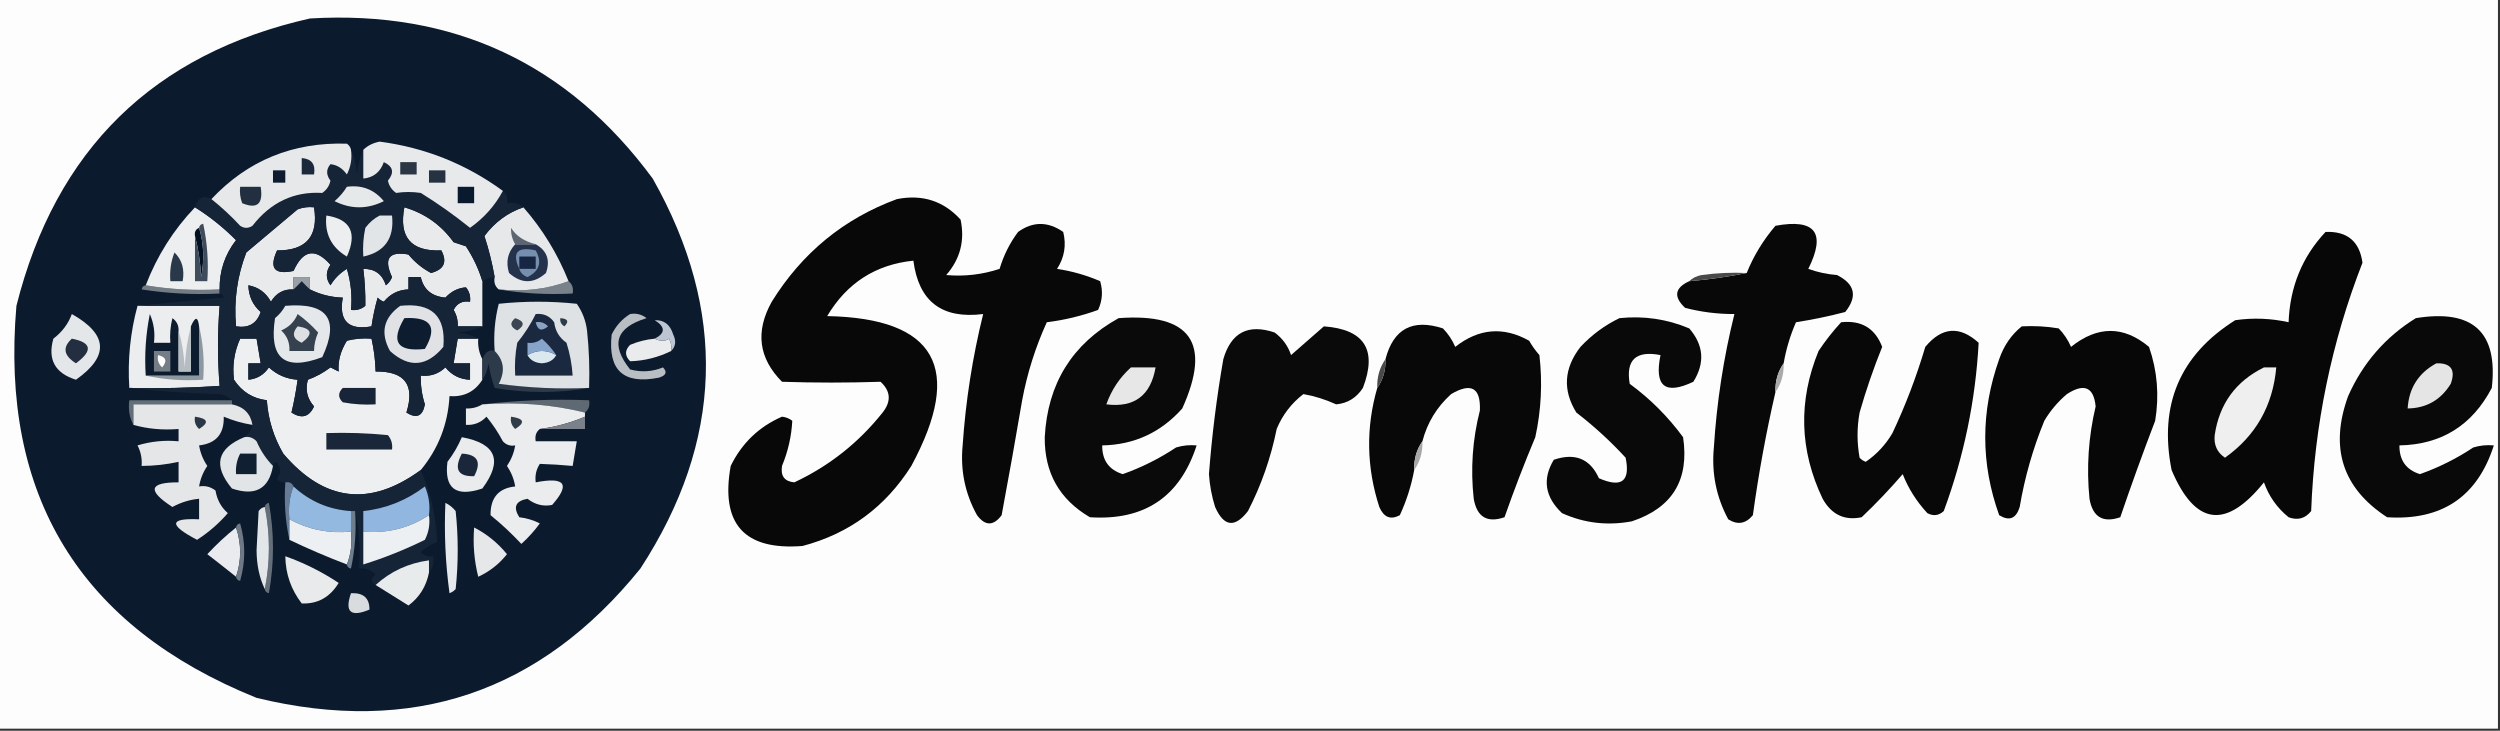 <?xml version="1.0" encoding="UTF-8"?>
<!DOCTYPE svg PUBLIC "-//W3C//DTD SVG 1.1//EN" "http://www.w3.org/Graphics/SVG/1.1/DTD/svg11.dtd">
<svg xmlns="http://www.w3.org/2000/svg" version="1.1" width="609px" height="178px" style="shape-rendering:geometricPrecision; text-rendering:geometricPrecision; image-rendering:optimizeQuality; fill-rule:evenodd; clip-rule:evenodd" xmlns:xlink="http://www.w3.org/1999/xlink">
<rect width="100%" height="100%" fill="#333333" stroke="none"/>
<g><path style="opacity:1" fill="#fdfdfd" d="M -0.5,-0.5 C 202.5,-0.5 405.5,-0.5 608.5,-0.5C 608.5,58.833 608.5,118.167 608.5,177.5C 405.5,177.5 202.5,177.5 -0.5,177.5C -0.5,118.167 -0.5,58.833 -0.5,-0.5 Z"/></g>
<g><path style="opacity:1" fill="#080808" d="M 218.5,48.5 C 224.701,47.285 229.868,48.952 234,53.5C 235.076,58.601 233.91,63.101 230.5,67C 234.912,67.394 239.245,66.894 243.5,65.5C 244.473,62.221 245.973,59.221 248,56.5C 251.598,53.911 255.264,53.911 259,56.5C 259.798,59.711 259.298,62.711 257.5,65.5C 261.175,66.056 264.675,67.056 268,68.5C 268.711,70.899 268.544,73.232 267.5,75.5C 263.443,76.969 259.276,77.969 255,78.5C 252.229,84.581 250.229,90.914 249,97.5C 247.406,106.846 245.739,116.179 244,125.5C 242,128.167 240,128.167 238,125.5C 235.082,120.223 233.915,114.556 234.5,108.5C 235.236,97.682 236.902,87.016 239.5,76.5C 229.443,77.766 223.776,73.432 222.5,63.5C 213.294,64.443 206.294,68.943 201.5,77C 228.022,77.517 234.855,89.684 222,113.5C 215.671,123.508 206.837,130.008 195.5,133C 181.288,134.118 175.454,127.618 178,113.5C 180.725,107.941 184.891,103.941 190.5,101.5C 191.442,101.608 192.275,101.941 193,102.5C 192.809,106.248 191.976,109.915 190.5,113.5C 190.112,115.955 191.112,117.288 193.5,117.5C 201.983,113.519 209.15,107.852 215,100.5C 217.151,97.784 216.984,95.284 214.5,93C 206.512,93.265 198.512,93.265 190.5,93C 184.785,87.253 183.952,80.753 188,73.5C 195.398,61.585 205.564,53.252 218.5,48.5 Z"/></g>
<g><path style="opacity:1" fill="#080808" d="M 434.5,88.5 C 433.076,90.514 432.41,92.848 432.5,95.5C 430.222,105.39 428.389,115.39 427,125.5C 425.267,127.602 423.267,127.935 421,126.5C 418.069,121.053 416.903,115.22 417.5,109C 418.191,97.992 419.858,87.159 422.5,76.5C 418.44,76.515 414.44,76.015 410.5,75C 407.61,72.294 407.943,70.128 411.5,68.5C 416.338,68.089 421.005,67.422 425.5,66.5C 427.167,62.347 429.5,58.514 432.5,55C 442.215,53.211 444.882,56.711 440.5,65.5C 442.766,66.314 445.1,66.814 447.5,67C 451.872,69.195 452.539,72.195 449.5,76C 445.571,77.029 441.571,77.863 437.5,78.5C 436.091,81.727 435.091,85.06 434.5,88.5 Z"/></g>
<g><path style="opacity:1" fill="#070707" d="M 566.5,56.5 C 571.78,56.281 574.78,58.781 575.5,64C 567.954,83.366 563.788,103.532 563,124.5C 561.534,126.325 559.701,126.825 557.5,126C 554.688,123.713 552.688,120.879 551.5,117.5C 542.23,129.037 534.73,128.037 529,114.5C 525.852,98.645 531.019,86.478 544.5,78C 548.871,77.371 553.204,77.537 557.5,78.5C 557.825,69.877 560.825,62.544 566.5,56.5 Z"/></g>
<g><path style="opacity:1" fill="#494949" d="M 425.5,66.5 C 421.005,67.422 416.338,68.089 411.5,68.5C 412.263,67.732 413.263,67.232 414.5,67C 418.152,66.501 421.818,66.335 425.5,66.5 Z"/></g>
<g><path style="opacity:1" fill="#0a0a0a" d="M 272.5,77.5 C 290.05,76.209 295.217,83.542 288,99.5C 282.789,105.357 276.289,108.357 268.5,108.5C 268.468,112.119 270.135,114.453 273.5,115.5C 278.076,113.879 282.409,111.712 286.5,109C 288.134,108.506 289.801,108.34 291.5,108.5C 287.455,121.033 278.788,126.866 265.5,126C 258.08,121.664 254.413,115.164 254.5,106.5C 255.193,93.431 261.193,83.764 272.5,77.5 Z"/></g>
<g><path style="opacity:1" fill="#090909" d="M 394.5,77.5 C 400.434,76.889 406.1,77.722 411.5,80C 415.034,84.076 415.367,88.409 412.5,93C 405.603,96.277 402.936,94.11 404.5,86.5C 398.504,85.333 396.004,87.666 397,93.5C 402,97.167 406.333,101.5 410,106.5C 411.558,116.891 407.392,123.725 397.5,127C 391.574,128.11 385.908,127.444 380.5,125C 376.34,121.053 375.673,116.719 378.5,112C 383.68,110.241 387.347,111.741 389.5,116.5C 395.024,118.914 397.191,117.248 396,111.5C 392.352,107.521 388.352,103.855 384,100.5C 380.627,95.053 380.961,89.72 385,84.5C 387.79,81.535 390.957,79.202 394.5,77.5 Z"/></g>
<g><path style="opacity:1" fill="#090909" d="M 588.5,77.5 C 602.394,75.236 608.56,80.902 607,94.5C 602.214,103.638 594.714,108.305 584.5,108.5C 584.468,112.119 586.135,114.453 589.5,115.5C 594.107,113.863 598.44,111.696 602.5,109C 604.134,108.506 605.801,108.34 607.5,108.5C 603.489,121.02 594.823,126.853 581.5,126C 570.605,118.903 567.438,109.069 572,96.5C 575.587,88.419 581.087,82.086 588.5,77.5 Z"/></g>
<g><path style="opacity:1" fill="#080808" d="M 346.5,107.5 C 345.076,109.515 344.41,111.848 344.5,114.5C 343.799,118.301 342.632,121.968 341,125.5C 338.766,126.705 337.099,126.039 336,123.5C 332.871,113.856 332.704,104.189 335.5,94.5C 336.924,92.486 337.59,90.152 337.5,87.5C 339.434,80.09 344.1,77.59 351.5,80C 352.772,81.307 353.772,82.807 354.5,84.5C 360.232,79.987 366.232,79.487 372.5,83C 373.211,84.255 374.044,85.421 375,86.5C 375.774,93.224 375.441,99.89 374,106.5C 371.296,112.95 368.796,119.45 366.5,126C 362.276,127.45 359.776,125.95 359,121.5C 358.198,114.231 358.698,107.064 360.5,100C 360.729,94.459 358.395,93.126 353.5,96C 350.014,99.139 347.681,102.973 346.5,107.5 Z"/></g>
<g><path style="opacity:1" fill="#080808" d="M 448.5,78.5 C 453.443,77.966 456.776,79.966 458.5,84.5C 456.384,89.733 454.551,95.066 453,100.5C 452.333,104.167 452.333,107.833 453,111.5C 453.414,111.957 453.914,112.291 454.5,112.5C 457.19,110.644 459.356,108.311 461,105.5C 464.19,98.734 466.856,91.734 469,84.5C 473.035,79.636 477.368,79.302 482,83.5C 481.24,97.549 478.406,111.216 473.5,124.5C 472.277,125.614 470.944,125.781 469.5,125C 466.854,122.13 464.854,118.964 463.5,115.5C 460.349,119.151 457.016,122.651 453.5,126C 449.328,126.868 446.162,125.368 444,121.5C 438.348,109.667 438.015,97.666 443,85.5C 444.666,83.004 446.5,80.671 448.5,78.5 Z"/></g>
<g><path style="opacity:1" fill="#070707" d="M 492.5,79.5 C 495.518,79.335 498.518,79.502 501.5,80C 502.772,81.307 503.772,82.807 504.5,84.5C 510.975,79.321 517.309,79.321 523.5,84.5C 525.522,90.32 526.022,96.32 525,102.5C 522.009,110.308 519.175,118.142 516.5,126C 512.276,127.45 509.776,125.95 509,121.5C 508.244,113.921 508.744,106.421 510.5,99C 510.033,94.281 507.7,93.281 503.5,96C 501.291,97.873 499.458,100.04 498,102.5C 495.224,109.269 493.224,116.269 492,123.5C 491.121,126.346 489.454,127.013 487,125.5C 482.473,112.908 482.473,100.241 487,87.5C 488.129,84.206 489.962,81.54 492.5,79.5 Z"/></g>
<g><path style="opacity:1" fill="#0a0a0a" d="M 322.5,79.5 C 332.393,80.228 335.559,85.228 332,94.5C 330.438,96.91 328.271,98.244 325.5,98.5C 322.858,97.302 320.191,96.468 317.5,96C 314.567,98.264 312.4,101.098 311,104.5C 309.578,111.544 307.244,118.21 304,124.5C 300.801,128.659 298.135,128.325 296,123.5C 295.182,120.893 294.682,118.226 294.5,115.5C 295.218,106.091 296.385,96.757 298,87.5C 299.882,80.989 304.049,78.822 310.5,81C 312.422,82.42 313.755,84.253 314.5,86.5C 317.212,84.115 319.878,81.782 322.5,79.5 Z"/></g>
<g><path style="opacity:1" fill="#e7e7e7" d="M 275.5,89.5 C 277.5,89.5 279.5,89.5 281.5,89.5C 280.316,96.36 276.316,99.36 269.5,98.5C 270.766,94.955 272.766,91.955 275.5,89.5 Z"/></g>
<g><path style="opacity:1" fill="#e5e5e5" d="M 593.5,88.5 C 597.071,88.408 598.238,90.074 597,93.5C 594.576,97.433 591.076,99.433 586.5,99.5C 586.813,94.526 589.146,90.859 593.5,88.5 Z"/></g>
<g><path style="opacity:1" fill="#494949" d="M 337.5,87.5 C 337.59,90.152 336.924,92.486 335.5,94.5C 335.41,91.848 336.076,89.514 337.5,87.5 Z"/></g>
<g><path style="opacity:1" fill="#efefef" d="M 551.5,89.5 C 552.5,89.5 553.5,89.5 554.5,89.5C 553.668,98.842 549.501,106.175 542,111.5C 540.089,110.218 539.256,108.385 539.5,106C 540.622,98.382 544.622,92.882 551.5,89.5 Z"/></g>
<g><path style="opacity:1" fill="#aaaaaa" d="M 434.5,88.5 C 434.59,91.152 433.924,93.486 432.5,95.5C 432.41,92.848 433.076,90.514 434.5,88.5 Z"/></g>
<g><path style="opacity:1" fill="#0c1a2e" d="M 75.5,4.5 C 110.476,2.427 138.309,15.427 159,43.5C 177.236,75.769 176.236,107.436 156,138.5C 131.586,168.735 100.419,179.235 62.5,170C 19.497,152.645 -0.004,120.812 4,74.5C 13.571,36.427 37.404,13.094 75.5,4.5 Z"/></g>
<g><path style="opacity:1" fill="#eeeff0" d="M 116.5,82.5 C 116.366,84.291 116.699,85.958 117.5,87.5C 117.5,89.167 117.5,90.833 117.5,92.5C 115.685,95.407 113.019,96.741 109.5,96.5C 109.121,103.311 106.787,109.311 102.5,114.5C 90.119,123.557 78.953,122.223 69,110.5C 66.66,106.479 65.326,102.146 65,97.5C 61.585,97.094 58.918,95.428 57,92.5C 56.566,89.032 57.066,85.698 58.5,82.5C 59.833,82.5 61.167,82.5 62.5,82.5C 62.833,84.5 63.167,86.5 63.5,88.5C 62.5,88.5 61.5,88.5 60.5,88.5C 60.5,89.833 60.5,91.167 60.5,92.5C 62.638,92.297 64.305,91.297 65.5,89.5C 67.487,91.327 69.82,92.327 72.5,92.5C 72.111,95.3 71.611,97.967 71,100.5C 73.48,102.09 75.313,101.59 76.5,99C 74.818,97.105 74.318,94.938 75,92.5C 76.987,91.782 78.821,90.782 80.5,89.5C 81.167,89.833 81.833,90.167 82.5,90.5C 82.285,87.997 82.952,85.497 84.5,83C 86.473,82.504 88.473,82.338 90.5,82.5C 91.092,85.127 91.425,87.794 91.5,90.5C 98.621,90.417 101.121,93.75 99,100.5C 101.476,102.063 102.976,101.396 103.5,98.5C 102.777,96.218 102.443,93.885 102.5,91.5C 104.827,91.753 106.827,91.086 108.5,89.5C 110.071,91.415 112.071,92.415 114.5,92.5C 114.5,91.167 114.5,89.833 114.5,88.5C 113.167,88.5 111.833,88.5 110.5,88.5C 110.833,86.5 111.167,84.5 111.5,82.5C 113.167,82.5 114.833,82.5 116.5,82.5 Z"/></g>
<g><path style="opacity:1" fill="#e4e7e9" d="M 17.5,76.5 C 26.3,81.452 26.633,86.785 18.5,92.5C 13.396,90.909 11.563,87.576 13,82.5C 15.127,80.886 16.627,78.886 17.5,76.5 Z"/></g>
<g><path style="opacity:1" fill="#b9bec3" d="M 153.5,76.5 C 154.978,76.238 156.311,76.571 157.5,77.5C 149.986,79.795 148.652,83.961 153.5,90C 156.23,90.728 158.897,90.562 161.5,89.5C 162.604,90.631 162.271,91.465 160.5,92C 151.882,93.715 148.049,90.215 149,81.5C 150.059,79.341 151.559,77.674 153.5,76.5 Z"/></g>
<g><path style="opacity:1" fill="#e9ebec" d="M 159.5,82.5 C 160.847,83.171 162.014,83.171 163,82.5C 163.483,83.448 163.649,84.448 163.5,85.5C 160.3,87.07 156.967,87.904 153.5,88C 152.167,86.667 152.167,85.333 153.5,84C 155.436,83.187 157.436,82.687 159.5,82.5 Z"/></g>
<g><path style="opacity:1" fill="#2d3a4a" d="M 120.5,85.5 C 122.763,87.766 123.096,90.433 121.5,93.5C 128.803,94.497 136.137,94.831 143.5,94.5C 135.99,95.82 128.323,95.82 120.5,94.5C 119.811,92.556 119.311,90.556 119,88.5C 118.79,90.058 118.29,91.391 117.5,92.5C 117.5,90.833 117.5,89.167 117.5,87.5C 118.228,85.709 119.228,85.042 120.5,85.5 Z"/></g>
<g><path style="opacity:1" fill="#232e40" d="M 17.5,82.5 C 22.342,83.427 22.676,85.427 18.5,88.5C 15.497,86.618 15.164,84.618 17.5,82.5 Z"/></g>
<g><path style="opacity:1" fill="#bcc5d1" d="M 163.5,85.5 C 163.649,84.448 163.483,83.448 163,82.5C 162.014,83.171 160.847,83.171 159.5,82.5C 162.106,81.15 162.106,79.65 159.5,78C 161.768,77.91 163.268,79.077 164,81.5C 164.765,83.066 164.598,84.399 163.5,85.5 Z"/></g>
<g><path style="opacity:1" fill="#ebedef" d="M 33.5,74.5 C 40.167,74.5 46.833,74.5 53.5,74.5C 52.969,81.085 52.969,87.585 53.5,94C 46.174,94.5 38.841,94.666 31.5,94.5C 31.065,87.67 31.731,81.004 33.5,74.5 Z"/></g>
<g><path style="opacity:1" fill="#8c97a0" d="M 48.5,79.5 C 49.485,83.634 49.818,87.968 49.5,92.5C 44.637,92.82 39.97,92.486 35.5,91.5C 39.833,91.5 44.167,91.5 48.5,91.5C 48.5,87.5 48.5,83.5 48.5,79.5 Z"/></g>
<g><path style="opacity:1" fill="#0d1b2f" d="M 43.5,80.5 C 43.5,83.833 43.5,87.167 43.5,90.5C 44.5,90.5 45.5,90.5 46.5,90.5C 46.5,86.833 46.5,83.167 46.5,79.5C 47.548,77.067 48.214,77.067 48.5,79.5C 48.5,83.5 48.5,87.5 48.5,91.5C 44.167,91.5 39.833,91.5 35.5,91.5C 35.172,86.456 35.506,81.456 36.5,76.5C 37.474,78.743 37.808,81.076 37.5,83.5C 38.833,83.5 40.167,83.5 41.5,83.5C 41.338,81.473 41.505,79.473 42,77.5C 43.039,78.244 43.539,79.244 43.5,80.5 Z"/></g>
<g><path style="opacity:1" fill="#747e87" d="M 37.5,85.5 C 38.833,85.5 40.167,85.5 41.5,85.5C 41.5,87.167 41.5,88.833 41.5,90.5C 40.167,90.5 38.833,90.5 37.5,90.5C 37.5,88.833 37.5,87.167 37.5,85.5 Z"/></g>
<g><path style="opacity:1" fill="#fefffe" d="M 38.5,86.5 C 40.465,86.948 40.798,87.948 39.5,89.5C 38.614,88.675 38.281,87.675 38.5,86.5 Z"/></g>
<g><path style="opacity:1" fill="#b6bdc2" d="M 46.5,79.5 C 46.5,83.167 46.5,86.833 46.5,90.5C 45.5,90.5 44.5,90.5 43.5,90.5C 43.5,87.167 43.5,83.833 43.5,80.5C 44.319,83.305 44.819,86.305 45,89.5C 45.179,85.975 45.679,82.641 46.5,79.5 Z"/></g>
<g><path style="opacity:1" fill="#dfe2e4" d="M 143.5,94.5 C 136.137,94.831 128.803,94.497 121.5,93.5C 123.096,90.433 122.763,87.766 120.5,85.5C 120.207,81.563 120.54,77.73 121.5,74C 127.833,73.333 134.167,73.333 140.5,74C 141.863,75.945 142.697,78.112 143,80.5C 143.499,85.155 143.666,89.822 143.5,94.5 Z"/></g>
<g><path style="opacity:1" fill="#1a293f" d="M 130.5,76.5 C 132.39,76.296 133.89,76.963 135,78.5C 135.26,80.618 136.26,82.284 138,83.5C 138.822,86.117 139.322,88.784 139.5,91.5C 134.833,91.5 130.167,91.5 125.5,91.5C 125.336,88.813 125.503,86.146 126,83.5C 127.777,81.317 129.277,78.984 130.5,76.5 Z"/></g>
<g><path style="opacity:1" fill="#dbe8f0" d="M 135.5,86.5 C 134.848,87.725 133.681,88.392 132,88.5C 130.319,88.392 129.152,87.725 128.5,86.5C 130.833,85.167 133.167,85.167 135.5,86.5 Z"/></g>
<g><path style="opacity:1" fill="#87a4cb" d="M 135.5,86.5 C 133.167,85.167 130.833,85.167 128.5,86.5C 128.5,85.5 128.5,84.5 128.5,83.5C 129.822,83.67 130.989,83.337 132,82.5C 133.388,83.736 134.554,85.069 135.5,86.5 Z"/></g>
<g><path style="opacity:1" fill="#2c3b49" d="M 136.5,77.5 C 138.337,77.639 138.67,78.306 137.5,79.5C 136.702,79.043 136.369,78.376 136.5,77.5 Z"/></g>
<g><path style="opacity:1" fill="#8aa3c3" d="M 130.5,78.5 C 131.675,78.281 132.675,78.614 133.5,79.5C 131.948,80.798 130.948,80.465 130.5,78.5 Z"/></g>
<g><path style="opacity:1" fill="#3c4652" d="M 125.5,77.5 C 127.76,78.238 127.927,79.238 126,80.5C 124.272,79.648 124.105,78.648 125.5,77.5 Z"/></g>
<g><path style="opacity:1" fill="#79828b" d="M 138.5,68.5 C 139.404,69.209 139.737,70.209 139.5,71.5C 133.31,71.823 127.31,71.49 121.5,70.5C 127.598,71.117 133.265,70.45 138.5,68.5 Z"/></g>
<g><path style="opacity:1" fill="#737c85" d="M 35.5,69.5 C 41.31,70.49 47.31,70.823 53.5,70.5C 53.5,70.833 53.5,71.167 53.5,71.5C 47.132,71.83 40.798,71.496 34.5,70.5C 34.624,69.893 34.957,69.56 35.5,69.5 Z"/></g>
<g><path style="opacity:1" fill="#eceeef" d="M 47.5,50.5 C 51.084,52.739 54.417,55.406 57.5,58.5C 54.77,62.022 53.437,66.022 53.5,70.5C 47.31,70.823 41.31,70.49 35.5,69.5C 38.239,62.351 42.239,56.017 47.5,50.5 Z"/></g>
<g><path style="opacity:1" fill="#2a3949" d="M 42.5,61.5 C 44.343,63.279 45.01,65.612 44.5,68.5C 43.5,68.5 42.5,68.5 41.5,68.5C 41.298,66.05 41.631,63.717 42.5,61.5 Z"/></g>
<g><path style="opacity:1" fill="#e8eaec" d="M 117.5,68.5 C 117.5,72.167 117.5,75.833 117.5,79.5C 115.5,79.5 113.5,79.5 111.5,79.5C 111.579,78.07 111.246,76.736 110.5,75.5C 111.32,73.889 112.654,73.222 114.5,73.5C 114.67,72.178 114.337,71.011 113.5,70C 111.612,70.127 109.946,70.96 108.5,72.5C 105.178,72.201 103.178,70.535 102.5,67.5C 101.5,67.5 100.5,67.5 99.5,67.5C 99.5,68.5 99.5,69.5 99.5,70.5C 97.071,70.585 95.071,71.585 93.5,73.5C 92.914,73.291 92.414,72.957 92,72.5C 91.338,74.813 90.838,77.146 90.5,79.5C 84.832,80.498 82.499,78.164 83.5,72.5C 80.673,72.416 78.006,71.75 75.5,70.5C 75.5,69.5 75.5,68.5 75.5,67.5C 74.167,67.5 72.833,67.5 71.5,67.5C 71.5,68.5 71.5,69.5 71.5,70.5C 69.097,70.393 67.263,71.393 66,73.5C 64.743,71.254 62.91,69.921 60.5,69.5C 60.571,72.139 61.571,74.306 63.5,76C 62.567,78.817 60.567,79.984 57.5,79.5C 56.939,73.268 57.772,67.268 60,61.5C 64.167,58 68.333,54.5 72.5,51C 73.793,50.51 75.127,50.343 76.5,50.5C 77.62,57.546 74.62,61.046 67.5,61C 65.5,65.333 66.833,67 71.5,66C 73.84,60.827 76.84,60.327 80.5,64.5C 79.319,66.198 79.319,67.865 80.5,69.5C 81.5,67.833 82.833,66.5 84.5,65.5C 85.487,68.768 85.82,72.102 85.5,75.5C 86.822,75.67 87.989,75.337 89,74.5C 89.043,71.525 88.877,68.525 88.5,65.5C 91.292,65.452 93.125,66.785 94,69.5C 94.692,68.975 95.192,68.308 95.5,67.5C 93.401,62.977 94.734,61.143 99.5,62C 101.029,63.862 102.863,65.362 105,66.5C 108.173,65.658 109.006,63.825 107.5,61C 100.115,61.3 97.115,57.8 98.5,50.5C 103.453,51.948 107.453,54.781 110.5,59C 111.5,59.333 112.5,59.667 113.5,60C 115.289,62.738 116.622,65.572 117.5,68.5 Z"/></g>
<g><path style="opacity:1" fill="#031125" d="M 48.5,55.5 C 49.645,59.311 49.812,63.311 49,67.5C 48.821,63.975 48.321,60.641 47.5,57.5C 47.328,56.508 47.662,55.842 48.5,55.5 Z"/></g>
<g><path style="opacity:1" fill="#3f4c5c" d="M 48.5,55.5 C 48.56,54.957 48.893,54.624 49.5,54.5C 50.493,59.12 50.827,63.786 50.5,68.5C 49.5,68.5 48.5,68.5 47.5,68.5C 47.5,64.833 47.5,61.167 47.5,57.5C 48.321,60.641 48.821,63.975 49,67.5C 49.812,63.311 49.645,59.311 48.5,55.5 Z"/></g>
<g><path style="opacity:1" fill="#e6e8ea" d="M 127.5,50.5 C 132.182,55.861 135.848,61.861 138.5,68.5C 133.265,70.45 127.598,71.117 121.5,70.5C 120.596,69.791 120.263,68.791 120.5,67.5C 119.877,63.983 119.044,60.649 118,57.5C 120.531,54.112 123.698,51.779 127.5,50.5 Z"/></g>
<g><path style="opacity:1" fill="#25324c" d="M 125.5,59.5 C 127.167,59.5 128.833,59.5 130.5,59.5C 133.254,61.053 134.087,63.386 133,66.5C 130,69.167 127,69.167 124,66.5C 123.167,63.829 123.667,61.496 125.5,59.5 Z"/></g>
<g><path style="opacity:1" fill="#778faf" d="M 126.5,65.5 C 124.651,61.506 125.985,60.006 130.5,61C 132.087,63.865 131.42,66.032 128.5,67.5C 127.478,67.144 126.811,66.478 126.5,65.5 Z"/></g>
<g><path style="opacity:1" fill="#172643" d="M 126.5,65.5 C 126.5,64.5 126.5,63.5 126.5,62.5C 127.833,62.5 129.167,62.5 130.5,62.5C 130.5,63.5 130.5,64.5 130.5,65.5C 129.167,65.5 127.833,65.5 126.5,65.5 Z"/></g>
<g><path style="opacity:1" fill="#5c6570" d="M 130.5,59.5 C 128.833,59.5 127.167,59.5 125.5,59.5C 124.766,58.292 124.433,56.959 124.5,55.5C 125.671,57.445 127.671,58.778 130.5,59.5 Z"/></g>
<g><path style="opacity:1" fill="#162437" d="M 85.5,36.5 C 86.309,38.292 86.809,40.292 87,42.5C 87.191,40.292 87.691,38.292 88.5,36.5C 88.5,38.833 88.5,41.167 88.5,43.5C 90.973,43.264 92.64,41.931 93.5,39.5C 95.764,40.538 96.098,42.038 94.5,44C 94.759,45.261 95.426,46.261 96.5,47C 98.443,46.695 100.443,46.695 102.5,47C 106.676,49.588 110.676,52.421 114.5,55.5C 117.926,53.08 120.592,50.08 122.5,46.5C 123.404,47.209 123.737,48.209 123.5,49.5C 125.099,49.232 126.432,49.566 127.5,50.5C 123.698,51.779 120.531,54.112 118,57.5C 119.044,60.649 119.877,63.983 120.5,67.5C 119.391,67.557 118.391,67.89 117.5,68.5C 116.622,65.572 115.289,62.738 113.5,60C 112.5,59.667 111.5,59.333 110.5,59C 107.453,54.781 103.453,51.948 98.5,50.5C 97.115,57.8 100.115,61.3 107.5,61C 109.006,63.825 108.173,65.658 105,66.5C 102.863,65.362 101.029,63.862 99.5,62C 94.734,61.143 93.401,62.977 95.5,67.5C 95.192,68.308 94.692,68.975 94,69.5C 93.125,66.785 91.292,65.452 88.5,65.5C 88.877,68.525 89.043,71.525 89,74.5C 87.989,75.337 86.822,75.67 85.5,75.5C 85.82,72.102 85.487,68.768 84.5,65.5C 82.833,66.5 81.5,67.833 80.5,69.5C 79.319,67.865 79.319,66.198 80.5,64.5C 76.84,60.327 73.84,60.827 71.5,66C 66.833,67 65.5,65.333 67.5,61C 74.62,61.046 77.62,57.546 76.5,50.5C 75.127,50.343 73.793,50.51 72.5,51C 68.333,54.5 64.167,58 60,61.5C 57.772,67.268 56.939,73.268 57.5,79.5C 60.567,79.984 62.567,78.817 63.5,76C 61.571,74.306 60.571,72.139 60.5,69.5C 62.91,69.921 64.743,71.254 66,73.5C 67.263,71.393 69.097,70.393 71.5,70.5C 72.151,69.909 72.818,69.243 73.5,68.5C 74.182,69.243 74.849,69.909 75.5,70.5C 78.006,71.75 80.673,72.416 83.5,72.5C 82.499,78.164 84.832,80.498 90.5,79.5C 90.838,77.146 91.338,74.813 92,72.5C 92.414,72.957 92.914,73.291 93.5,73.5C 95.071,71.585 97.071,70.585 99.5,70.5C 99.5,69.5 99.5,68.5 99.5,67.5C 100.5,67.5 101.5,67.5 102.5,67.5C 103.178,70.535 105.178,72.201 108.5,72.5C 109.946,70.96 111.612,70.127 113.5,70C 114.337,71.011 114.67,72.178 114.5,73.5C 112.654,73.222 111.32,73.889 110.5,75.5C 111.246,76.736 111.579,78.07 111.5,79.5C 113.5,79.5 115.5,79.5 117.5,79.5C 115.708,80.309 113.708,80.809 111.5,81C 113.382,81.198 115.048,81.698 116.5,82.5C 114.833,82.5 113.167,82.5 111.5,82.5C 111.167,84.5 110.833,86.5 110.5,88.5C 111.833,88.5 113.167,88.5 114.5,88.5C 114.5,89.833 114.5,91.167 114.5,92.5C 112.071,92.415 110.071,91.415 108.5,89.5C 106.827,91.086 104.827,91.753 102.5,91.5C 102.443,93.885 102.777,96.218 103.5,98.5C 102.976,101.396 101.476,102.063 99,100.5C 101.121,93.75 98.621,90.417 91.5,90.5C 91.425,87.794 91.092,85.127 90.5,82.5C 88.473,82.338 86.473,82.504 84.5,83C 82.952,85.497 82.285,87.997 82.5,90.5C 81.833,90.167 81.167,89.833 80.5,89.5C 78.821,90.782 76.987,91.782 75,92.5C 74.318,94.938 74.818,97.105 76.5,99C 75.313,101.59 73.48,102.09 71,100.5C 71.611,97.967 72.111,95.3 72.5,92.5C 69.82,92.327 67.487,91.327 65.5,89.5C 64.305,91.297 62.638,92.297 60.5,92.5C 60.5,91.167 60.5,89.833 60.5,88.5C 61.5,88.5 62.5,88.5 63.5,88.5C 63.167,86.5 62.833,84.5 62.5,82.5C 61.167,82.5 59.833,82.5 58.5,82.5C 57.066,85.698 56.566,89.032 57,92.5C 58.918,95.428 61.585,97.094 65,97.5C 65.326,102.146 66.66,106.479 69,110.5C 78.953,122.223 90.119,123.557 102.5,114.5C 104.89,120.026 106.223,125.859 106.5,132C 104.998,132.583 103.665,133.416 102.5,134.5C 103.325,135.386 104.325,135.719 105.5,135.5C 105.768,137.099 105.434,138.432 104.5,139.5C 104.5,138.5 104.5,137.5 104.5,136.5C 99.494,137.171 95.161,139.171 91.5,142.5C 90.226,141.811 90.226,140.977 91.5,140C 90.437,138.812 89.103,138.312 87.5,138.5C 87.82,133.637 87.486,128.97 86.5,124.5C 86.167,124.5 85.833,124.5 85.5,124.5C 80.116,124.141 75.449,122.141 71.5,118.5C 71.158,117.662 70.492,117.328 69.5,117.5C 68.624,117.631 67.957,117.298 67.5,116.5C 68.326,115.549 68.492,114.549 68,113.5C 67.31,112.262 66.81,112.262 66.5,113.5C 64.834,111.813 63.501,109.813 62.5,107.5C 61.675,106.614 60.675,106.281 59.5,106.5C 60.551,105.778 61.218,104.778 61.5,103.5C 61.037,100.745 59.37,99.078 56.5,98.5C 56.5,98.167 56.5,97.833 56.5,97.5C 55.737,96.732 54.737,96.232 53.5,96C 45.989,95.829 38.655,95.329 31.5,94.5C 38.841,94.666 46.174,94.5 53.5,94C 52.969,87.585 52.969,81.085 53.5,74.5C 46.833,74.5 40.167,74.5 33.5,74.5C 40.345,73.833 47.345,73.167 54.5,72.5C 54.376,71.893 54.043,71.56 53.5,71.5C 53.5,71.167 53.5,70.833 53.5,70.5C 53.437,66.022 54.77,62.022 57.5,58.5C 54.417,55.406 51.084,52.739 47.5,50.5C 48.195,48.15 49.528,47.483 51.5,48.5C 53.964,50.461 56.297,52.628 58.5,55C 59.5,55.667 60.5,55.667 61.5,55C 65.963,49.262 71.63,46.596 78.5,47C 79.574,46.261 80.241,45.261 80.5,44C 79.427,42.584 79.427,41.25 80.5,40C 82.076,40.152 83.409,40.985 84.5,42.5C 85.466,40.604 85.799,38.604 85.5,36.5 Z"/></g>
<g><path style="opacity:1" fill="#182438" d="M 83.5,94.5 C 86.167,94.5 88.833,94.5 91.5,94.5C 91.5,95.833 91.5,97.167 91.5,98.5C 88.813,98.664 86.146,98.497 83.5,98C 82.316,96.855 82.316,95.688 83.5,94.5 Z"/></g>
<g><path style="opacity:1" fill="#e5e8ea" d="M 69.5,74.5 C 79.808,73.625 82.808,77.792 78.5,87C 69.303,90.475 65.47,87.309 67,77.5C 68.045,76.627 68.878,75.627 69.5,74.5 Z"/></g>
<g><path style="opacity:1" fill="#36414f" d="M 72.5,76.5 C 74.271,77.765 75.938,79.265 77.5,81C 76.852,82.44 76.519,83.94 76.5,85.5C 74.5,85.5 72.5,85.5 70.5,85.5C 70.617,83.516 69.95,81.85 68.5,80.5C 70.421,79.676 71.754,78.343 72.5,76.5 Z"/></g>
<g><path style="opacity:1" fill="#dce0e3" d="M 72.5,79.5 C 76.029,80.03 76.362,81.363 73.5,83.5C 71.358,82.563 71.024,81.23 72.5,79.5 Z"/></g>
<g><path style="opacity:1" fill="#e0e2e5" d="M 97.5,74.5 C 105.161,73.663 108.661,76.996 108,84.5C 103.965,89.364 99.632,89.698 95,85.5C 92.584,81.078 93.418,77.411 97.5,74.5 Z"/></g>
<g><path style="opacity:1" fill="#0e1c30" d="M 98.5,77.5 C 105.004,77.138 106.671,79.638 103.5,85C 96.745,85.756 95.078,83.256 98.5,77.5 Z"/></g>
<g><path style="opacity:1" fill="#989fa5" d="M 75.5,70.5 C 74.849,69.909 74.182,69.243 73.5,68.5C 72.818,69.243 72.151,69.909 71.5,70.5C 71.5,69.5 71.5,68.5 71.5,67.5C 72.833,67.5 74.167,67.5 75.5,67.5C 75.5,68.5 75.5,69.5 75.5,70.5 Z"/></g>
<g><path style="opacity:1" fill="#e1e5e7" d="M 92.5,52.5 C 93.5,52.5 94.5,52.5 95.5,52.5C 96.084,58.028 93.751,61.362 88.5,62.5C 88.337,60.143 88.503,57.81 89,55.5C 89.985,54.186 91.152,53.186 92.5,52.5 Z"/></g>
<g><path style="opacity:1" fill="#eceef0" d="M 79.5,52.5 C 85.414,53.399 87.081,56.733 84.5,62.5C 80.708,60.25 79.042,56.917 79.5,52.5 Z"/></g>
<g><path style="opacity:1" fill="#e6e8ea" d="M 85.5,36.5 C 85.799,38.604 85.466,40.604 84.5,42.5C 83.409,40.985 82.076,40.152 80.5,40C 79.427,41.25 79.427,42.584 80.5,44C 80.241,45.261 79.574,46.261 78.5,47C 71.63,46.596 65.963,49.262 61.5,55C 60.5,55.667 59.5,55.667 58.5,55C 56.297,52.628 53.964,50.461 51.5,48.5C 60.356,39.081 71.356,34.581 84.5,35C 85.056,35.383 85.389,35.883 85.5,36.5 Z"/></g>
<g><path style="opacity:1" fill="#e6e9ea" d="M 84.5,45.5 C 88.164,45 91.164,46.167 93.5,49C 89.5,51 85.5,51 81.5,49C 82.71,47.961 83.71,46.794 84.5,45.5 Z"/></g>
<g><path style="opacity:1" fill="#222f40" d="M 58.5,45.5 C 60.167,45.5 61.833,45.5 63.5,45.5C 64.169,49.676 62.669,51.009 59,49.5C 58.51,48.207 58.343,46.873 58.5,45.5 Z"/></g>
<g><path style="opacity:1" fill="#0f1c2f" d="M 66.5,41.5 C 67.5,41.5 68.5,41.5 69.5,41.5C 69.5,42.5 69.5,43.5 69.5,44.5C 68.5,44.5 67.5,44.5 66.5,44.5C 66.5,43.5 66.5,42.5 66.5,41.5 Z"/></g>
<g><path style="opacity:1" fill="#1c283b" d="M 73.5,38.5 C 75.912,38.694 76.912,40.027 76.5,42.5C 75.5,42.5 74.5,42.5 73.5,42.5C 73.5,41.167 73.5,39.833 73.5,38.5 Z"/></g>
<g><path style="opacity:1" fill="#e7e9eb" d="M 122.5,46.5 C 120.592,50.08 117.926,53.08 114.5,55.5C 110.676,52.421 106.676,49.588 102.5,47C 100.443,46.695 98.443,46.695 96.5,47C 95.426,46.261 94.759,45.261 94.5,44C 96.098,42.038 95.764,40.538 93.5,39.5C 92.64,41.931 90.973,43.264 88.5,43.5C 88.5,41.167 88.5,38.833 88.5,36.5C 89.552,35.469 90.886,34.803 92.5,34.5C 103.564,35.963 113.564,39.963 122.5,46.5 Z"/></g>
<g><path style="opacity:1" fill="#0a1a2e" d="M 111.5,45.5 C 112.833,45.5 114.167,45.5 115.5,45.5C 115.5,46.833 115.5,48.167 115.5,49.5C 114.167,49.5 112.833,49.5 111.5,49.5C 111.5,48.167 111.5,46.833 111.5,45.5 Z"/></g>
<g><path style="opacity:1" fill="#263142" d="M 104.5,41.5 C 105.833,41.5 107.167,41.5 108.5,41.5C 108.5,42.5 108.5,43.5 108.5,44.5C 107.167,44.5 105.833,44.5 104.5,44.5C 104.5,43.5 104.5,42.5 104.5,41.5 Z"/></g>
<g><path style="opacity:1" fill="#2b3645" d="M 97.5,39.5 C 98.833,39.5 100.167,39.5 101.5,39.5C 101.5,40.5 101.5,41.5 101.5,42.5C 100.167,42.5 98.833,42.5 97.5,42.5C 97.5,41.5 97.5,40.5 97.5,39.5 Z"/></g>
<g><path style="opacity:1" fill="#646e78" d="M 56.5,97.5 C 56.5,97.833 56.5,98.167 56.5,98.5C 48.5,98.5 40.5,98.5 32.5,98.5C 32.5,100.167 32.5,101.833 32.5,103.5C 31.539,101.735 31.205,99.735 31.5,97.5C 39.833,97.5 48.167,97.5 56.5,97.5 Z"/></g>
<g><path style="opacity:1" fill="#5f6973" d="M 117.5,98.5 C 125.984,97.507 134.651,97.174 143.5,97.5C 143.737,98.791 143.404,99.791 142.5,100.5C 134.567,98.532 126.234,97.865 117.5,98.5 Z"/></g>
<g><path style="opacity:1" fill="#eaeced" d="M 117.5,98.5 C 126.234,97.865 134.567,98.532 142.5,100.5C 142.5,100.833 142.5,101.167 142.5,101.5C 138.958,103.007 135.292,104.007 131.5,104.5C 130.596,105.209 130.263,106.209 130.5,107.5C 133.833,107.5 137.167,107.5 140.5,107.5C 140.167,109.5 139.833,111.5 139.5,113.5C 136.786,113.25 134.119,113.083 131.5,113C 130.62,114.356 130.286,115.856 130.5,117.5C 137.658,116.098 138.992,117.931 134.5,123C 132.336,123.433 130.336,122.933 128.5,121.5C 125.604,122.024 124.937,123.524 126.5,126C 128.256,126.202 129.922,126.702 131.5,127.5C 130.185,129.316 128.685,130.983 127,132.5C 124.624,129.955 122.124,127.622 119.5,125.5C 119.441,121.252 121.441,118.919 125.5,118.5C 125.214,116.723 124.547,115.056 123.5,113.5C 124.547,111.944 125.214,110.277 125.5,108.5C 124.325,108.719 123.325,108.386 122.5,107.5C 121.343,105.322 120.01,103.322 118.5,101.5C 117.15,102.95 115.484,103.617 113.5,103.5C 113.5,102.167 113.5,100.833 113.5,99.5C 114.959,99.567 116.292,99.234 117.5,98.5 Z"/></g>
<g><path style="opacity:1" fill="#303c4a" d="M 124.5,101.5 C 127.674,101.952 128.007,102.952 125.5,104.5C 124.614,103.675 124.281,102.675 124.5,101.5 Z"/></g>
<g><path style="opacity:1" fill="#e4e6e8" d="M 56.5,98.5 C 59.37,99.078 61.037,100.745 61.5,103.5C 59.071,103.116 56.737,102.449 54.5,101.5C 54.638,105.693 52.638,108.027 48.5,108.5C 48.786,110.277 49.453,111.944 50.5,113.5C 49.453,115.056 48.786,116.723 48.5,118.5C 49.978,118.238 51.311,118.571 52.5,119.5C 52.864,121.733 53.864,123.566 55.5,125C 53.284,127.553 50.784,129.72 48,131.5C 41.043,127.846 41.21,126.179 48.5,126.5C 48.5,124.833 48.5,123.167 48.5,121.5C 46.226,121.715 44.059,122.382 42,123.5C 35.786,119.478 36.286,117.478 43.5,117.5C 43.5,115.833 43.5,114.167 43.5,112.5C 40.545,113.159 37.545,113.492 34.5,113.5C 34.643,111.738 34.309,110.071 33.5,108.5C 36.768,107.513 40.102,107.18 43.5,107.5C 43.5,106.5 43.5,105.5 43.5,104.5C 39.629,104.815 35.962,104.482 32.5,103.5C 32.5,101.833 32.5,100.167 32.5,98.5C 40.5,98.5 48.5,98.5 56.5,98.5 Z"/></g>
<g><path style="opacity:1" fill="#2a3545" d="M 47.5,101.5 C 50.674,101.952 51.008,102.952 48.5,104.5C 47.614,103.675 47.281,102.675 47.5,101.5 Z"/></g>
<g><path style="opacity:1" fill="#7a818b" d="M 142.5,101.5 C 142.5,102.5 142.5,103.5 142.5,104.5C 138.833,104.5 135.167,104.5 131.5,104.5C 135.292,104.007 138.958,103.007 142.5,101.5 Z"/></g>
<g><path style="opacity:1" fill="#1a273b" d="M 79.5,105.5 C 84.511,105.334 89.511,105.501 94.5,106C 95.337,107.011 95.67,108.178 95.5,109.5C 90.167,109.5 84.833,109.5 79.5,109.5C 79.5,108.167 79.5,106.833 79.5,105.5 Z"/></g>
<g><path style="opacity:1" fill="#e2e5e7" d="M 59.5,106.5 C 60.675,106.281 61.675,106.614 62.5,107.5C 63.501,109.813 64.834,111.813 66.5,113.5C 65.51,119.098 62.176,120.932 56.5,119C 51.848,113.422 52.848,109.255 59.5,106.5 Z"/></g>
<g><path style="opacity:1" fill="#a8a8a8" d="M 346.5,107.5 C 346.59,110.152 345.924,112.485 344.5,114.5C 344.41,111.848 345.076,109.515 346.5,107.5 Z"/></g>
<g><path style="opacity:1" fill="#111f33" d="M 58.5,110.5 C 59.833,110.5 61.167,110.5 62.5,110.5C 62.5,112.167 62.5,113.833 62.5,115.5C 60.833,115.5 59.167,115.5 57.5,115.5C 57.366,113.708 57.699,112.042 58.5,110.5 Z"/></g>
<g><path style="opacity:1" fill="#e9ebed" d="M 112.5,106.5 C 120.89,108.042 122.557,112.208 117.5,119C 111.021,121.168 108.188,119.001 109,112.5C 110.431,110.636 111.597,108.636 112.5,106.5 Z"/></g>
<g><path style="opacity:1" fill="#1a273a" d="M 112.5,110.5 C 116.35,110.701 117.35,112.534 115.5,116C 111.537,116.118 110.537,114.284 112.5,110.5 Z"/></g>
<g><path style="opacity:1" fill="#667b95" d="M 69.5,117.5 C 70.492,117.328 71.158,117.662 71.5,118.5C 70.527,120.948 70.194,123.615 70.5,126.5C 70.5,128.167 70.5,129.833 70.5,131.5C 69.514,127.03 69.18,122.363 69.5,117.5 Z"/></g>
<g><path style="opacity:1" fill="#93b9e1" d="M 71.5,118.5 C 75.449,122.141 80.116,124.141 85.5,124.5C 85.5,126.167 85.5,127.833 85.5,129.5C 80.154,130.021 75.154,129.021 70.5,126.5C 70.194,123.615 70.527,120.948 71.5,118.5 Z"/></g>
<g><path style="opacity:1" fill="#91b6df" d="M 104.5,125.5 C 99.654,128.669 94.321,130.002 88.5,129.5C 88.5,127.833 88.5,126.167 88.5,124.5C 94.046,123.895 99.046,121.895 103.5,118.5C 104.474,120.743 104.808,123.076 104.5,125.5 Z"/></g>
<g><path style="opacity:1" fill="#e6e9eb" d="M 108.5,122.5 C 109.458,122.953 110.292,123.619 111,124.5C 111.667,130.833 111.667,137.167 111,143.5C 110.586,143.957 110.086,144.291 109.5,144.5C 108.503,137.197 108.169,129.863 108.5,122.5 Z"/></g>
<g><path style="opacity:1" fill="#edf0f2" d="M 70.5,126.5 C 75.154,129.021 80.154,130.021 85.5,129.5C 85.806,132.385 85.473,135.052 84.5,137.5C 79.746,135.694 75.08,133.694 70.5,131.5C 70.5,129.833 70.5,128.167 70.5,126.5 Z"/></g>
<g><path style="opacity:1" fill="#edf0f2" d="M 104.5,125.5 C 104.799,127.604 104.466,129.604 103.5,131.5C 98.624,133.901 93.624,135.901 88.5,137.5C 88.5,134.833 88.5,132.167 88.5,129.5C 94.321,130.002 99.654,128.669 104.5,125.5 Z"/></g>
<g><path style="opacity:1" fill="#e5e7e9" d="M 115.5,128.5 C 118.583,130.076 121.249,132.242 123.5,135C 121.617,137.381 119.284,139.214 116.5,140.5C 115.509,136.555 115.176,132.555 115.5,128.5 Z"/></g>
<g><path style="opacity:1" fill="#e9ebee" d="M 57.5,128.5 C 58.833,132.5 58.833,136.5 57.5,140.5C 55.236,138.686 52.903,136.853 50.5,135C 52.729,132.6 55.063,130.433 57.5,128.5 Z"/></g>
<g><path style="opacity:1" fill="#6f7e8d" d="M 85.5,124.5 C 85.833,124.5 86.167,124.5 86.5,124.5C 86.827,129.214 86.493,133.88 85.5,138.5C 84.893,138.376 84.56,138.043 84.5,137.5C 85.473,135.052 85.806,132.385 85.5,129.5C 85.5,127.833 85.5,126.167 85.5,124.5 Z"/></g>
<g><path style="opacity:1" fill="#6e7985" d="M 57.5,128.5 C 57.56,127.957 57.893,127.624 58.5,127.5C 59.833,132.167 59.833,136.833 58.5,141.5C 57.893,141.376 57.56,141.043 57.5,140.5C 58.833,136.5 58.833,132.5 57.5,128.5 Z"/></g>
<g><path style="opacity:1" fill="#646f7a" d="M 64.5,123.5 C 64.56,122.957 64.893,122.624 65.5,122.5C 66.833,129.833 66.833,137.167 65.5,144.5C 64.893,144.376 64.56,144.043 64.5,143.5C 65.833,136.833 65.833,130.167 64.5,123.5 Z"/></g>
<g><path style="opacity:1" fill="#e3e6e8" d="M 64.5,123.5 C 65.833,130.167 65.833,136.833 64.5,143.5C 63.182,140.742 62.515,137.576 62.5,134C 62.667,130.833 62.833,127.667 63,124.5C 63.383,123.944 63.883,123.611 64.5,123.5 Z"/></g>
<g><path style="opacity:1" fill="#e8eaeb" d="M 69.5,135.5 C 74.059,137.113 78.392,139.279 82.5,142C 80.378,145.495 77.378,147.162 73.5,147C 70.898,143.625 69.565,139.792 69.5,135.5 Z"/></g>
<g><path style="opacity:1" fill="#e8ebec" d="M 104.5,139.5 C 103.829,142.852 102.163,145.519 99.5,147.5C 96.84,145.843 94.173,144.176 91.5,142.5C 95.161,139.171 99.494,137.171 104.5,136.5C 104.5,137.5 104.5,138.5 104.5,139.5 Z"/></g>
<g><path style="opacity:1" fill="#d9dcdf" d="M 85.5,144.5 C 88.524,144.364 90.024,145.698 90,148.5C 85.415,150.413 83.915,149.079 85.5,144.5 Z"/></g>
</svg>
